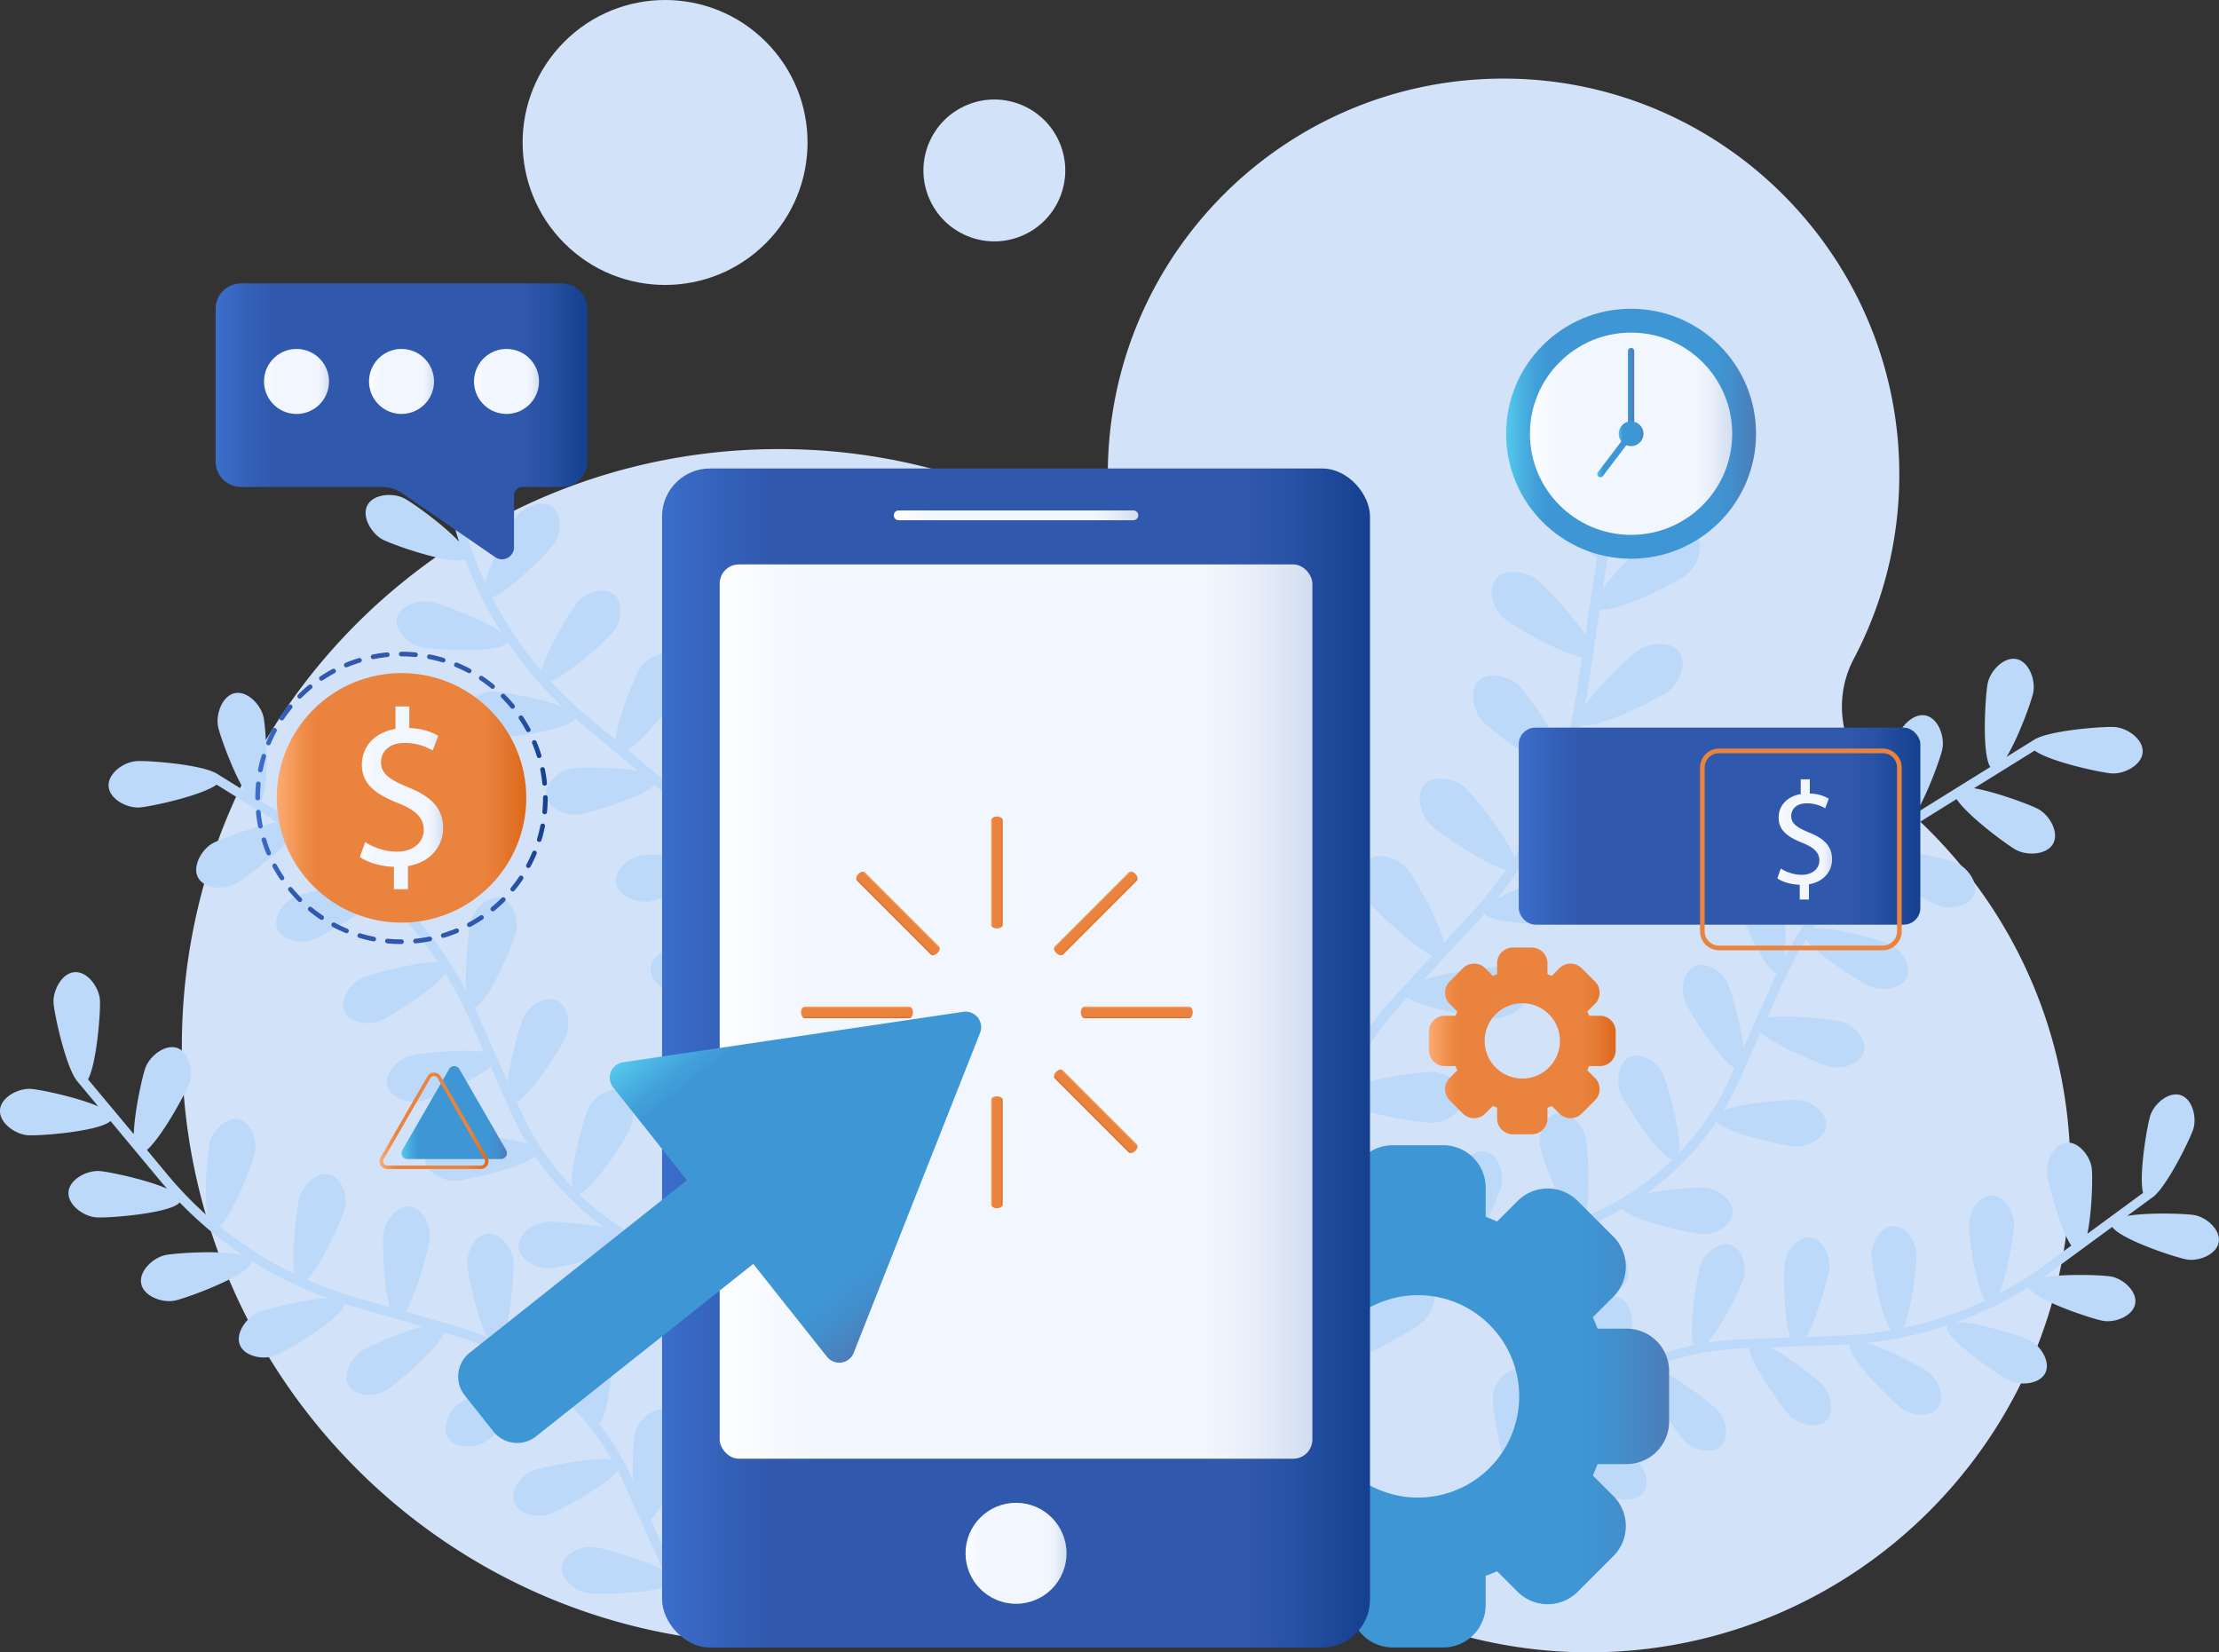 <svg xmlns="http://www.w3.org/2000/svg" xmlns:xlink="http://www.w3.org/1999/xlink" viewBox="0 0 1907.87 1420.46"><rect x="0" y="0" width="1907.87" height="1420.46" fill="#333333" stroke="none"/><defs><style>.cls-1{fill:#d2e2f9;}.cls-2{fill:#bdd9f9;}.cls-3{fill:url(#linear-gradient);}.cls-4{fill:url(#linear-gradient-2);}.cls-5{fill:url(#linear-gradient-3);}.cls-6{fill:#ea833d;}.cls-7{fill:url(#linear-gradient-4);}.cls-8{fill:url(#linear-gradient-5);}.cls-9{fill:url(#linear-gradient-6);}.cls-10{fill:url(#linear-gradient-7);}.cls-11{fill:url(#linear-gradient-8);}.cls-12{fill:url(#linear-gradient-9);}.cls-13{fill:url(#linear-gradient-10);}.cls-14{fill:url(#linear-gradient-11);}.cls-15{fill:url(#linear-gradient-12);}.cls-16{fill:url(#linear-gradient-13);}.cls-17{fill:url(#linear-gradient-14);}.cls-18{fill:url(#linear-gradient-15);}.cls-19{fill:url(#linear-gradient-16);}.cls-20{fill:url(#linear-gradient-17);}.cls-21{fill:url(#linear-gradient-18);}.cls-22{fill:url(#linear-gradient-19);}.cls-23{fill:url(#linear-gradient-20);}.cls-24{fill:url(#linear-gradient-21);}.cls-25{fill:url(#linear-gradient-22);}.cls-26{fill:url(#linear-gradient-23);}.cls-27{fill:url(#linear-gradient-24);}.cls-28{fill:url(#linear-gradient-25);}.cls-29{fill:url(#linear-gradient-26);}.cls-30{fill:url(#linear-gradient-27);}.cls-31{fill:url(#linear-gradient-28);}.cls-32{fill:url(#linear-gradient-29);}.cls-33{fill:url(#linear-gradient-30);}</style><linearGradient id="linear-gradient" x1="1003.27" y1="1200.45" x2="1435.07" y2="1200.45" gradientUnits="userSpaceOnUse"><stop offset="0" stop-color="#53c8ed"/><stop offset="0.02" stop-color="#50c1e9"/><stop offset="0.11" stop-color="#43a2da"/><stop offset="0.16" stop-color="#3e97d4"/><stop offset="0.82" stop-color="#3e97d4"/><stop offset="0.9" stop-color="#428fcc"/><stop offset="1" stop-color="#4d7cb8"/></linearGradient><linearGradient id="linear-gradient-2" x1="1228.58" y1="894.86" x2="1389.14" y2="894.86" gradientUnits="userSpaceOnUse"><stop offset="0" stop-color="#fcab72"/><stop offset="0.03" stop-color="#f8a367"/><stop offset="0.11" stop-color="#ee8c48"/><stop offset="0.16" stop-color="#ea833d"/><stop offset="0.82" stop-color="#ea833d"/><stop offset="0.88" stop-color="#e77d35"/><stop offset="0.98" stop-color="#de6c1f"/><stop offset="1" stop-color="#db6719"/></linearGradient><linearGradient id="linear-gradient-3" x1="1305.79" y1="710.23" x2="1651.1" y2="710.23" gradientUnits="userSpaceOnUse"><stop offset="0" stop-color="#3b6ecc"/><stop offset="0.09" stop-color="#3460b8"/><stop offset="0.16" stop-color="#3058ad"/><stop offset="0.82" stop-color="#3058ad"/><stop offset="0.89" stop-color="#2852a5"/><stop offset="1" stop-color="#14408f"/><stop offset="1" stop-color="#133f8e"/></linearGradient><linearGradient id="linear-gradient-4" x1="185.38" y1="362.22" x2="505.04" y2="362.22" xlink:href="#linear-gradient-3"/><linearGradient id="linear-gradient-5" x1="226.99" y1="327.91" x2="282.89" y2="327.91" gradientTransform="translate(514.58 3.71) rotate(76.55)" gradientUnits="userSpaceOnUse"><stop offset="0" stop-color="#fdfeff"/><stop offset="0.16" stop-color="#f2f6fe"/><stop offset="0.82" stop-color="#f2f6fe"/><stop offset="0.89" stop-color="#eaf0fb"/><stop offset="0.99" stop-color="#d4dff1"/><stop offset="1" stop-color="#d1ddf0"/></linearGradient><linearGradient id="linear-gradient-6" x1="317.26" y1="327.91" x2="373.16" y2="327.91" gradientTransform="translate(613.03 -65.75) rotate(80.7)" xlink:href="#linear-gradient-5"/><linearGradient id="linear-gradient-7" x1="407.53" y1="327.91" x2="463.43" y2="327.91" gradientTransform="translate(694.6 -151.7) rotate(81.4)" xlink:href="#linear-gradient-5"/><linearGradient id="linear-gradient-8" x1="1294.93" y1="372.88" x2="1509.83" y2="372.88" xlink:href="#linear-gradient"/><linearGradient id="linear-gradient-9" x1="1315.42" y1="372.88" x2="1489.33" y2="372.88" gradientTransform="matrix(1, 0, 0, 1, 0, 0)" xlink:href="#linear-gradient-5"/><linearGradient id="linear-gradient-10" x1="1373.29" y1="354.69" x2="1405.08" y2="354.69" xlink:href="#linear-gradient"/><linearGradient id="linear-gradient-11" x1="1391.72" y1="372.88" x2="1413.03" y2="372.88" xlink:href="#linear-gradient"/><linearGradient id="linear-gradient-12" x1="569.25" y1="909.55" x2="1177.9" y2="909.55" xlink:href="#linear-gradient-3"/><linearGradient id="linear-gradient-13" x1="618.77" y1="869.65" x2="1128.37" y2="869.65" gradientTransform="matrix(1, 0, 0, 1, 0, 0)" xlink:href="#linear-gradient-5"/><linearGradient id="linear-gradient-14" x1="830.15" y1="1335.36" x2="916.99" y2="1335.36" gradientTransform="matrix(1, 0, 0, 1, 0, 0)" xlink:href="#linear-gradient-5"/><linearGradient id="linear-gradient-15" x1="768.46" y1="443.03" x2="978.68" y2="443.03" gradientTransform="matrix(1, 0, 0, 1, 0, 0)" xlink:href="#linear-gradient-5"/><linearGradient id="linear-gradient-16" x1="1528.12" y1="721.66" x2="1575.2" y2="721.66" gradientTransform="matrix(1, 0, 0, 1, 0, 0)" xlink:href="#linear-gradient-5"/><linearGradient id="linear-gradient-17" x1="237.94" y1="685.91" x2="452.48" y2="685.91" gradientTransform="translate(586.12 -43.2) rotate(45)" xlink:href="#linear-gradient-2"/><linearGradient id="linear-gradient-18" x1="219.53" y1="685.91" x2="470.9" y2="685.91" xlink:href="#linear-gradient-3"/><linearGradient id="linear-gradient-19" x1="309.42" y1="685.91" x2="381.01" y2="685.91" gradientTransform="matrix(1, 0, 0, 1, 0, 0)" xlink:href="#linear-gradient-5"/><linearGradient id="linear-gradient-20" x1="345.21" y1="956.5" x2="435.89" y2="956.5" xlink:href="#linear-gradient"/><linearGradient id="linear-gradient-21" x1="326.32" y1="963.52" x2="420" y2="963.52" xlink:href="#linear-gradient-2"/><linearGradient id="linear-gradient-22" x1="852.12" y1="750.07" x2="862.12" y2="750.07" xlink:href="#linear-gradient-2"/><linearGradient id="linear-gradient-23" x1="852.12" y1="990.61" x2="862.12" y2="990.61" xlink:href="#linear-gradient-2"/><linearGradient id="linear-gradient-24" x1="852.2" y1="750.15" x2="862.2" y2="750.15" gradientTransform="translate(866.47 -351.26) rotate(45)" xlink:href="#linear-gradient-2"/><linearGradient id="linear-gradient-25" x1="852.2" y1="990.69" x2="862.2" y2="990.69" gradientTransform="translate(866.47 -351.26) rotate(45)" xlink:href="#linear-gradient-2"/><linearGradient id="linear-gradient-26" x1="852.12" y1="750.07" x2="862.12" y2="750.07" gradientTransform="translate(1727.46 13.22) rotate(90)" xlink:href="#linear-gradient-2"/><linearGradient id="linear-gradient-27" x1="852.12" y1="990.61" x2="862.12" y2="990.61" gradientTransform="translate(1727.46 13.22) rotate(90)" xlink:href="#linear-gradient-2"/><linearGradient id="linear-gradient-28" x1="852.2" y1="750.15" x2="862.2" y2="750.15" gradientTransform="translate(2078.72 879.69) rotate(135)" xlink:href="#linear-gradient-2"/><linearGradient id="linear-gradient-29" x1="852.2" y1="990.69" x2="862.2" y2="990.69" gradientTransform="translate(2078.72 879.69) rotate(135)" xlink:href="#linear-gradient-2"/><linearGradient id="linear-gradient-30" x1="805.41" y1="1122.64" x2="1127.98" y2="1122.64" gradientTransform="translate(904.45 -410.25) rotate(51.55)" xlink:href="#linear-gradient"/></defs><g id="Layer_2" data-name="Layer 2"><g id="object"><circle class="cls-1" cx="571.83" cy="122.49" r="122.49" transform="translate(80.87 440.22) rotate(-45)"/><circle class="cls-1" cx="854.93" cy="146.53" r="60.97" transform="translate(9 338.32) rotate(-22.5)"/><path class="cls-1" d="M1593.86,566.37A338.56,338.56,0,0,0,1633,408.16c.18-186.29-150.85-338.9-337.13-340.58-189.36-1.71-343.4,151.28-343.4,340.25v.69a35.78,35.78,0,0,1-51.94,32.08,511.16,511.16,0,0,0-225.68-54.51C388.9,383.43,156.76,613,156.36,898.94,156,1183,386.06,1413.3,670,1413.3c144.16,0,274.45-59.39,367.73-155,75.63,98.62,194.67,162.2,328.55,162.2,228.72,0,414.45-186.29,413.8-415-.38-132.87-63.38-251-161-326.45C1584.52,652.36,1573.51,604.93,1593.86,566.37Z"/><path class="cls-2" d="M1630.9,635.84c2.28-10.79,14-23,24.78-20.71s16.57,18.17,14.29,29c-1.62,7.69-12.84,38.9-23.07,55.4,2.48-1.63,4.95-3.26,7.47-4.83l56.91-35.36c-7.59-10.8-4.33-62.17-2.26-72,2.28-10.79,14-23,24.78-20.72s16.57,18.17,14.29,29c-1.61,7.64-12.7,38.51-22.88,55.09l25.33-15.74,0,.08c14.7-7.47,58.56-10.67,67.74-10,11,.76,24.71,10.68,23.94,21.68s-15.71,18.92-26.71,18.16c-9.28-.65-53.14-10.07-66.15-19.61l-52.08,32.35c19.29,3.34,48.49,14.3,55.17,17.91,9.7,5.24,18.09,19.92,12.85,29.63s-22.12,10.75-31.83,5.51c-7.9-4.27-41.8-29.32-51.23-43.7l-23.63,14.68a330.49,330.49,0,0,0-39.69,29c18.94-.42,54.13,7.59,61.83,10.51,10.31,3.92,20.56,17.37,16.65,27.68s-20.51,13.57-30.82,9.66c-8.84-3.36-49.27-25.74-58.09-38.54A325.42,325.42,0,0,0,1559,797.94c17.52-1.05,57.13,10,65.25,13.56,10.1,4.43,19.66,18.38,15.23,28.48s-21.17,12.52-31.26,8.09c-8.46-3.71-46-27-55.45-40.45a329.78,329.78,0,0,0-20.7,39l-12.61,28.24c18.46-2.81,55.54,1.4,63.67,3.5,10.68,2.76,22.35,15,19.59,25.68s-18.89,15.74-29.57,13c-8.52-2.2-46-17.76-59.39-29.38l-18.29,41a239.19,239.19,0,0,1-13.42,25.66c17.17-6.39,55.71-9.12,64.26-8.52,11,.76,24.7,10.67,23.94,21.67s-15.71,18.93-26.71,18.16c-9.78-.67-57.88-11.1-67.93-21.13a238.71,238.71,0,0,1-59.47,61.28c18.72-3.65,43.17-5.17,49.75-4.71,11,.76,24.71,10.68,23.95,21.68s-15.71,18.92-26.71,18.16c-9.91-.69-59.16-11.38-68.32-21.53a239.72,239.72,0,0,1-50.64,21.46l-1.08.32c17,1.82,34.64,5.58,39.84,7.51,10.52,3.9,20.54,18.89,16,31.13s-21.9,17.08-32.41,13.19c-9.1-3.37-50.63-27.21-58.72-41.5l-91.61,26.84-2.28-7.8,35.71-10.46c-5.79-13.52.08-61.28,2.63-70.62,2.89-10.64,15.29-22.15,25.93-19.25s15.49,19.1,12.6,29.74c-2.17,8-16.4,41.19-27.9,56.24l47.64-14a21,21,0,0,1,4.26-1.25l27.11-7.94c3.79-1.11,7.53-2.34,11.25-3.63-11.28-11-27-54-28.93-63.17-2.27-10.79,3.52-26.69,14.31-29s22.49,9.93,24.77,20.72c1.87,8.86,4.69,51.45-.34,67.69a230.66,230.66,0,0,0,74.85-48.48c-12.27-3.46-40.25-47.88-44.37-57.17-4.47-10.08-2.11-26.83,8-31.29s24.07,5,28.54,15.11c3.76,8.48,15.86,51.39,13.62,67.48a231.34,231.34,0,0,0,44.49-66l3.18-7.14c-13.14-7.44-38.25-47.45-42.13-56.2-4.46-10.09-2.11-26.83,8-31.3s24.08,5,28.54,15.12c3,6.76,11.31,35.45,13.4,54.94l25.63-57.44c1-2.29,2.11-4.52,3.18-6.78-11.16-1.38-33.16-53.94-35.79-64.23-2.73-10.68,2.37-26.81,13-29.54s22.9,9,25.64,19.65c2,7.74,5.81,41.66,3.72,60.84a335.14,335.14,0,0,1,41-60.69l-.08,0c-11,.74-23.94-58.86-24.68-69.86s7.23-25.93,18.24-26.66,20.88,13,21.61,24c.59,8.85-2.47,49.87-9.41,66a335.47,335.47,0,0,1,52.54-47.53C1625.4,699.58,1628.78,645.91,1630.9,635.84Z"/><path class="cls-2" d="M1808.25,1135.53c10.52,1.84,25.73-4.29,27.57-14.81s-10.36-21.47-20.89-23.32c-7.49-1.31-39.62-2.48-58.16.76,2.36-1.64,4.73-3.27,7-5l52.35-38.42c7,10.73,54.35,26.34,63.94,28,10.53,1.85,25.73-4.28,27.57-14.81s-10.36-21.46-20.88-23.31c-7.46-1.31-39.23-2.47-57.82.69l23.3-17.1,0-.07c12-10.53,30.74-48.82,33.48-57.31,3.28-10.17-.68-26.07-10.86-29.36s-22.69,7.3-26,17.47c-2.77,8.58-10.13,51.43-6.25,66.58l-47.9,35.16c4-18.55,4.64-48.78,3.81-56.08-1.21-10.62-11.39-23.46-22-22.26s-17.65,16-16.44,26.64c1,8.65,11.28,48.18,20.8,61.86l-21.73,15.95a320.46,320.46,0,0,1-40.37,25.25c7.22-16.89,12.71-51.43,12.87-59.41.2-10.69-8.2-24.76-18.89-25s-19.61,13.55-19.81,24.23c-.18,9.18,5.36,53.62,13.69,66.18a316.28,316.28,0,0,1-70.15,23.54c7.27-15.38,11.63-55,11.36-63.58-.34-10.68-9.43-24.32-20.12-24s-18.9,14.51-18.56,25.2c.28,8.94,7.69,51.16,16.36,64.47a320.74,320.74,0,0,1-42.59,4.53l-30,1.13c9.2-15.58,18.79-50.45,19.84-58.52,1.38-10.6-5.43-25.52-16-26.89s-21,11.31-22.35,21.9c-1.1,8.46-.64,47.78,5,64l-43.47,1.65a233.18,233.18,0,0,0-27.93,2.81c12-13.14,28.32-46.82,30.87-54.72,3.28-10.17-.69-26.07-10.86-29.36s-22.69,7.3-26,17.47c-2.92,9-10.91,56.06-5.52,68.73a231.55,231.55,0,0,0-76.59,31.36c10-15.52,20.24-37,22.2-43.05,3.29-10.17-.68-26.07-10.85-29.36s-22.69,7.3-26,17.47c-3,9.16-11.12,57.32-5.3,69.22a232.13,232.13,0,0,0-37.58,37.8l-.68.86c4.5-16,7.48-33.17,7.63-38.55.29-10.87-9.58-25.29-22.22-25.63s-23.28,13.53-23.57,24.4c-.25,9.4,6.19,55.35,16.13,67.79l-57.22,72.71,6.19,4.87,22.31-28.34c10.06,10.08,55.15,22,64.47,23.13,10.61,1.23,25.43-5.77,26.67-16.38s-11.59-20.83-22.2-22.07c-7.94-.92-43-.12-60.66,4.79l29.75-37.81a20.42,20.42,0,0,0,2.66-3.38l16.93-21.52c2.37-3,4.82-5.93,7.33-8.8,5.83,14.11,38.79,43.75,46.37,48.82,8.89,5.94,25.27,6.47,31.21-2.41s-.81-23.83-9.69-29.77c-7.29-4.88-44.59-22.79-61-24.13a223.5,223.5,0,0,1,70.62-49.83c-1.32,12.29,28.53,53.5,35.4,60.55,7.46,7.66,23.37,11.59,31,4.13s4.16-23.47-3.29-31.13c-6.27-6.44-40.5-32.81-55.78-36.6a224,224,0,0,1,75.42-16.2l7.57-.28c2,14.5,28.87,51.53,35.34,58.18,7.46,7.66,23.37,11.59,31,4.13s4.16-23.47-3.29-31.13c-5-5.14-27.81-23-44.59-31.89l60.93-2.31c2.42-.09,4.83-.27,7.24-.41-2.79,10.54,36.54,49.3,44.85,55.38,8.62,6.31,25,7.54,31.28-1.08s.21-23.83-8.42-30.15c-6.24-4.57-35.37-20.27-53.37-25.31a325.05,325.05,0,0,0,69.4-15s0,0,0,.07c-4.63,9.63,44.3,42.78,53.93,47.41s25.93,2.86,30.56-6.77-4.15-23.47-13.78-28.1c-7.75-3.73-45.75-15.79-62.75-15.36a326,326,0,0,0,61.73-30.1C1748.93,1117.46,1798.42,1133.8,1808.25,1135.53Z"/><path class="cls-2" d="M1433.87,594.65c9.87-7,17.06-24,10.1-33.9s-25.46-8.8-35.33-1.83c-7,5-33.55,29.78-45.72,47.22.56-3.2,1.14-6.4,1.63-9.62l10.9-72.55c14.14,2.95,64.4-22.59,73.39-28.93,9.86-7,17.06-24,10.09-33.9s-25.46-8.79-35.32-1.83c-7,4.93-33.23,29.47-45.49,46.89l4.85-32.3h-.1c1.14-18-14.65-63.52-19.27-72.48-5.53-10.73-21.44-20.22-32.17-14.68s-12.23,24-6.7,34.73c4.68,9.05,33.16,49.08,48.4,58l-10,66.4c-11.71-18-35.4-42.58-41.91-47.73-9.48-7.49-27.88-9.56-35.37-.08s-1.23,26.9,8.25,34.39c7.72,6.11,47.6,29.34,66.15,32.6l-4.53,30.12a360.86,360.86,0,0,1-11.92,52.47c-7.78-19.24-31.09-51.15-37.36-57.63-8.41-8.68-26.38-13.16-35-4.76s-4.77,26.51,3.63,35.19c7.21,7.44,47.25,38.4,64,41.73a357.63,357.63,0,0,1-37,75c-6.54-18.08-34.82-53.13-41.92-59.75-8.83-8.24-27-11.81-35.25-3s-3.42,26.71,5.41,34.95c7.4,6.9,47.14,34.59,64.71,38.24a362.86,362.86,0,0,1-30.3,37.75l-23,24.91c-5.16-19.78-25.47-55.25-31.1-62.52-7.4-9.54-24.77-16-34.32-8.57s-7.65,25.82-.25,35.37c5.91,7.61,37.79,38.56,55.29,47L1198,857.74a261,261,0,0,0-20,24.62c-1-20.05-15-60-19.27-68.33-5.54-10.73-21.44-20.22-32.18-14.68s-12.22,24-6.69,34.73c4.92,9.54,36.25,53.4,50.69,59.16a261.39,261.39,0,0,0-35.86,86.37c-4.44-20.41-13.51-45.65-16.82-52.08-5.54-10.73-21.45-20.22-32.18-14.68s-12.23,24-6.69,34.73c5,9.66,37.07,54.57,51.26,59.38a262.17,262.17,0,0,0,.36,60.23l.15,1.23c-9.22-16.33-20.63-32.42-24.83-36.82-8.47-8.89-27.89-12.47-38.24-2.6s-7.69,29.43.78,38.32c7.34,7.69,49.3,39.13,67.18,41.07l12.7,103.77,8.84-1.08-5-40.45c16.11,0,61.6-26.65,69.89-33.25,9.45-7.53,15.65-25,8.12-34.43s-25.92-7.3-35.37.22c-7.06,5.63-34.32,34.35-44.48,52.43l-6.61-54a23.32,23.32,0,0,0-.58-4.82l-3.76-30.71c-.53-4.3-.92-8.6-1.23-12.89,16,6.57,66,3.75,76.07,1.72,11.84-2.39,25.32-15.1,22.93-26.94s-19.74-18.32-31.58-15.94c-9.72,2-53.78,17.59-67.93,29.67a252.45,252.45,0,0,1,16.32-96.28c8.8,10.84,65.6,19.74,76.72,19.85,12.08.12,27.9-9.5,28-21.58s-15.5-22-27.57-22.15c-10.16-.11-58.55,6.32-73.77,15.54a253.18,253.18,0,0,1,47.09-73.34l5.8-6.3c13.18,10,64.3,17.91,74.79,18,12.07.12,27.9-9.51,28-21.58s-15.49-22-27.57-22.16c-8.11-.08-40.55,4-61.07,10.34l46.67-50.68c1.85-2,3.63-4.08,5.44-6.13,6.23,10.63,68.62,10,80.11,8.17,11.93-1.88,25.94-14,24-25.93s-18.94-19.15-30.87-17.27c-8.63,1.36-44.42,12.21-62.8,22.62a367.4,367.4,0,0,0,43.25-67.58s0,.06,0,.09c4,11.39,69.58-1.43,81-5.46s22.94-18.5,18.91-29.89-22.12-15.36-33.5-11.33c-9.16,3.24-49.09,24.09-62.29,38a367.1,367.1,0,0,0,25-73.44C1372.14,627.8,1424.66,601.15,1433.87,594.65Z"/><path class="cls-3" d="M1398.55,1142.24h-25q-1.87-5-4.06-9.8l17.67-17.67a36.53,36.53,0,0,0,0-51.65l-30.67-30.67a36.53,36.53,0,0,0-51.65,0l-17.67,17.67q-4.82-2.19-9.8-4.06v-25a36.52,36.52,0,0,0-36.52-36.52h-43.38a36.52,36.52,0,0,0-36.52,36.52v25q-5,1.88-9.8,4.06l-17.67-17.67a36.53,36.53,0,0,0-51.65,0l-30.67,30.67a36.53,36.53,0,0,0,0,51.65l17.66,17.67q-2.17,4.82-4,9.8h-25a36.52,36.52,0,0,0-36.52,36.52v43.38a36.52,36.52,0,0,0,36.52,36.52h25q1.88,5,4,9.8l-17.66,17.67a36.53,36.53,0,0,0,0,51.65l30.67,30.67a36.53,36.53,0,0,0,51.65,0l17.67-17.66q4.81,2.18,9.8,4v25a36.52,36.52,0,0,0,36.52,36.52h43.38a36.52,36.52,0,0,0,36.52-36.52v-25q5-1.87,9.8-4l17.67,17.66a36.53,36.53,0,0,0,51.65,0l30.67-30.67a36.53,36.53,0,0,0,0-51.65l-17.67-17.67q2.19-4.82,4.06-9.8h25a36.52,36.52,0,0,0,36.52-36.52v-43.38A36.52,36.52,0,0,0,1398.55,1142.24Zm-92.36,58.21a87,87,0,1,1-87-87A87,87,0,0,1,1306.19,1200.45Z"/><path class="cls-4" d="M1375.56,873.22h-9.29c-.47-1.24-1-2.45-1.51-3.65l6.57-6.57a13.58,13.58,0,0,0,0-19.2l-11.41-11.41a13.58,13.58,0,0,0-19.2,0l-6.57,6.57c-1.2-.54-2.41-1-3.65-1.51v-9.29a13.58,13.58,0,0,0-13.58-13.58h-16.13a13.58,13.58,0,0,0-13.58,13.58v9.29c-1.23.47-2.45,1-3.64,1.51l-6.57-6.57a13.59,13.59,0,0,0-19.21,0l-11.4,11.41a13.58,13.58,0,0,0,0,19.2l6.57,6.57c-.54,1.2-1,2.41-1.51,3.65h-9.29a13.58,13.58,0,0,0-13.58,13.58v16.12a13.58,13.58,0,0,0,13.58,13.59h9.29c.47,1.23,1,2.45,1.51,3.64l-6.57,6.57a13.58,13.58,0,0,0,0,19.2l11.4,11.41a13.59,13.59,0,0,0,19.21,0l6.57-6.57c1.19.54,2.41,1,3.64,1.51v9.29a13.58,13.58,0,0,0,13.58,13.58h16.13a13.58,13.58,0,0,0,13.58-13.58v-9.29c1.24-.47,2.45-1,3.65-1.51l6.57,6.57a13.58,13.58,0,0,0,19.2,0l11.41-11.41a13.58,13.58,0,0,0,0-19.2l-6.57-6.57c.54-1.19,1-2.41,1.51-3.64h9.29a13.58,13.58,0,0,0,13.58-13.59V886.8A13.58,13.58,0,0,0,1375.56,873.22Zm-34.34,21.64a32.36,32.36,0,1,1-32.36-32.36A32.36,32.36,0,0,1,1341.22,894.86Z"/><path class="cls-2" d="M82.9,1046.59c-11-.75-24.71-10.66-24-21.66s15.69-18.93,26.69-18.18c7.84.54,40.31,7.32,58.07,15.16-2-2.23-3.92-4.45-5.83-6.73L95,963.74c-9.64,9-61,12.92-71,12.23C13,975.21-.73,965.31,0,954.31s15.69-18.94,26.7-18.18c7.78.54,39.9,7.24,57.73,15l-19.1-22.9.07-.06c-9.44-13.52-18.7-56.51-19.35-65.69-.77-11,7.15-26,18.15-26.72S85.15,848.7,85.92,859.7c.65,9.28-2.59,54-10.23,68.24L115,975c.63-19.57,7.43-50,10.07-57.12,3.84-10.34,17.22-20.68,27.56-16.84s13.72,20.41,9.87,30.75c-3.13,8.42-23.23,45.47-36.15,56.81L144.13,1010a329.71,329.71,0,0,0,34.18,35.29c-3.05-18.7,0-54.66,1.82-62.69,2.45-10.76,14.34-22.78,25.1-20.33s16.29,18.42,13.85,29.17c-2.1,9.23-18.65,52.37-30.11,62.89a326.45,326.45,0,0,0,64.43,41c-3.47-17.21,2-58,4.37-66.51,3-10.61,15.47-22,26.09-19s15.34,19.22,12.36,29.83c-2.5,8.9-20.37,49.35-32.36,60.53a331.1,331.1,0,0,0,41.55,15.08l29.72,8.56c-5.36-17.89-6.33-55.19-5.38-63.54,1.25-11,11.75-24.21,22.71-23s18.21,16.52,17,27.48c-1,8.74-11.2,48-20.85,62.89L391.71,1140a239.27,239.27,0,0,1,27.28,9.73c-8.72-16.12-16.77-53.91-17.37-62.45-.77-11,7.15-26,18.15-26.72s20.92,12.93,21.69,23.93c.69,9.77-2.95,58.85-11.5,70.2a238.66,238.66,0,0,1,69,50.38c-6.21-18-11.11-42-11.57-48.61-.77-11,7.14-26,18.14-26.72s20.92,12.92,21.69,23.92c.7,9.91-3,60.17-11.83,70.65a239.51,239.51,0,0,1,28.28,47.16l.47,1c-.55-17.11.72-35.09,1.91-40.51,2.4-11,15.85-23,28.6-20.17s20,19.32,17.56,30.28c-2.07,9.48-19.9,53.91-32.93,63.9l39.3,87-7.41,3.34-15.32-33.91c-12.58,7.61-60.7,8.43-70.3,7.21-10.94-1.39-24.05-12.07-22.66-23s16.76-18,27.7-16.61c8.18,1,43.07,10.52,59.57,19.81l-20.44-45.23a21.21,21.21,0,0,1-1.82-4l-11.63-25.75c-1.63-3.6-3.36-7.14-5.16-10.63-9.33,12.69-49.69,34.21-58.54,37.41-10.37,3.75-26.91.23-30.67-10.14s6.71-23.66,17.08-27.41c8.52-3.08,50.31-11.79,67.08-9.07a230.79,230.79,0,0,0-58.4-67.39c-1.72,12.63-41.82,46.51-50.45,51.88-9.36,5.82-26.28,5.82-32.1-3.55s1.64-24.53,11-30.36c7.87-4.9,48.68-22.84,64.93-22.85a231.39,231.39,0,0,0-71.53-34.9l-7.52-2.16c-5.54,14-41.67,44.47-49.8,49.52-9.37,5.83-26.28,5.82-32.1-3.54s1.64-24.54,11-30.36c6.29-3.91,33.54-16.12,52.56-20.9L303.16,1123c-2.4-.69-4.77-1.46-7.15-2.2.17,11.24-48.81,40.33-58.64,44.36-10.2,4.19-26.88,1.38-31.07-8.83s5.7-23.92,15.9-28.11c7.39-3,40.45-11.54,59.73-12.13a335.92,335.92,0,0,1-65.8-32.22s0,.05,0,.08c2.26,10.79-55,31.88-65.76,34.14s-26.67-3.56-28.93-14.36,10-22.48,20.77-24.73c8.68-1.82,49.73-4.49,66.65.15a335.37,335.37,0,0,1-54.37-45.43C146.79,1043.18,93.17,1047.3,82.9,1046.59Z"/><path class="cls-2" d="M304.75,665.17c-2.27-10.79-14-23-24.78-20.72s-16.57,18.17-14.29,29c1.62,7.69,12.85,38.9,23.07,55.41-2.47-1.63-4.94-3.27-7.47-4.84l-56.91-35.36c7.6-10.79,4.34-62.16,2.26-72-2.27-10.79-14-23-24.78-20.72s-16.57,18.18-14.29,29c1.61,7.63,12.71,38.5,22.88,55.09l-25.33-15.74-.05.08c-14.7-7.48-58.55-10.68-67.74-10C106.32,655,92.62,665,93.38,676s15.71,18.93,26.71,18.16c9.28-.64,53.14-10.07,66.16-19.61l52.07,32.36c-19.29,3.33-48.49,14.3-55.16,17.9-9.71,5.24-18.09,19.93-12.85,29.63s22.12,10.75,31.82,5.51c7.91-4.27,41.8-29.32,51.24-43.7L277,730.88a329.77,329.77,0,0,1,39.69,29c-18.94-.43-54.13,7.58-61.83,10.51-10.31,3.91-20.56,17.36-16.65,27.67s20.51,13.58,30.82,9.66c8.85-3.35,49.27-25.74,58.1-38.54a325.37,325.37,0,0,1,49.5,58.12c-17.52-1-57.13,10-65.25,13.56-10.09,4.43-19.65,18.38-15.23,28.48s21.17,12.52,31.27,8.09c8.46-3.7,46-27,55.44-40.44a330.4,330.4,0,0,1,20.71,39l12.6,28.25c-18.45-2.82-55.54,1.39-63.67,3.49-10.67,2.76-22.34,15-19.58,25.68s18.89,15.75,29.56,13c8.53-2.2,46-17.76,59.39-29.38l18.29,41a241.23,241.23,0,0,0,13.43,25.67c-17.18-6.4-55.72-9.12-64.26-8.53-11,.76-24.71,10.68-23.94,21.68s15.7,18.92,26.71,18.16c9.77-.68,57.87-11.1,67.92-21.14a238.75,238.75,0,0,0,59.47,61.29c-18.72-3.66-43.16-5.18-49.75-4.72-11,.77-24.71,10.68-23.94,21.68s15.71,18.92,26.71,18.16c9.9-.69,59.15-11.37,68.31-21.53a239.94,239.94,0,0,0,50.64,21.46l1.09.32c-17,1.83-34.64,5.59-39.85,7.52-10.52,3.89-20.53,18.88-16,31.12s21.9,17.09,32.42,13.19c9.1-3.37,50.62-27.2,58.71-41.49l91.61,26.84,2.29-7.8L686,1109.42c5.78-13.52-.09-61.28-2.63-70.62-2.9-10.64-15.3-22.14-25.94-19.25s-15.49,19.1-12.59,29.74c2.16,8,16.4,41.2,27.89,56.25l-47.64-14a20.87,20.87,0,0,0-4.25-1.25l-27.11-7.94c-3.8-1.11-7.54-2.34-11.25-3.63,11.27-11,27-54,28.92-63.17,2.28-10.79-3.51-26.68-14.3-29s-22.5,9.93-24.78,20.72c-1.86,8.86-4.68,51.46.34,67.69a230.9,230.9,0,0,1-74.85-48.47c12.27-3.47,40.26-47.89,44.37-57.17,4.47-10.08,2.11-26.83-8-31.3s-24.07,5-28.54,15.12c-3.75,8.48-15.85,51.38-13.61,67.47a231.13,231.13,0,0,1-44.49-66l-3.19-7.14c13.14-7.44,38.25-47.44,42.13-56.2,4.47-10.08,2.11-26.83-8-31.3s-24.07,5-28.54,15.12c-3,6.77-11.3,35.45-13.4,55L411,872.68c-1-2.28-2.11-4.52-3.18-6.78C419,864.52,441,812,443.6,801.67c2.73-10.68-2.38-26.8-13.06-29.54s-22.9,9-25.63,19.65c-2,7.74-5.82,41.66-3.73,60.84a335.14,335.14,0,0,0-41-60.69l.08,0c11,.74,23.95-58.86,24.68-69.86s-7.23-25.92-18.23-26.66-20.88,13-21.62,24c-.59,8.85,2.47,49.87,9.41,66a335,335,0,0,0-52.54-47.54C310.25,728.91,306.88,675.24,304.75,665.17Z"/><path class="cls-2" d="M329.1,463.86c-9.77-5.12-18.34-19.7-13.22-29.47s22-11,31.75-5.91c7,3.65,34,22.92,47.07,37.23-.89-2.82-1.8-5.64-2.63-8.5l-18.6-64.36c-12.45,4.38-61-12.69-69.91-17.35-9.76-5.12-18.33-19.7-13.21-29.47s22-11,31.75-5.9c6.91,3.62,33.62,22.67,46.82,37l-8.28-28.65.09,0c-3.21-16.17,5.6-59.25,8.71-67.92,3.72-10.38,17-20.88,27.36-17.16S410.75,283.58,407,294c-3.13,8.76-24.1,48.42-36.81,58.36l17,58.9c8.44-17.66,26.92-42.8,32.19-48.24,7.68-7.92,24.09-12,32-4.34s4.35,24.21-3.33,32.13c-6.25,6.45-39.55,32.28-55.95,37.46L399.88,455A330.64,330.64,0,0,0,417,501c4.72-18.35,22-50,26.88-56.67,6.56-8.86,22.29-15.08,31.15-8.52s7.51,23.42,1,32.29c-5.63,7.6-38.14,40.44-52.86,45.47A326.35,326.35,0,0,0,465.63,577c3.74-17.15,25.12-52.28,30.75-59.13,7-8.52,23-13.94,31.54-6.94s6.31,23.77-.69,32.29c-5.86,7.14-38.5,37-54,42.4a332.1,332.1,0,0,0,32,30.52L529,635.92c2.29-18.53,16.41-53.08,20.63-60.34,5.55-9.53,20.5-17.44,30-11.89s10,22.46,4.49,32c-4.43,7.6-29.57,39.45-44.39,49.19l34.5,28.72a241.91,241.91,0,0,1,21.06,19.88c-1.5-18.26,6.33-56.1,9.22-64.16,3.72-10.38,17-20.88,27.35-17.17s14,20.25,10.24,30.63c-3.3,9.23-26.38,52.7-38.76,59.66a238.67,238.67,0,0,1,42.86,73.85c1.56-19,6.73-42.94,9-49.16,3.71-10.38,17-20.89,27.35-17.17s14,20.25,10.24,30.63c-3.35,9.35-27,53.86-39.25,59.92a239.69,239.69,0,0,1,6.93,54.56v1.14c6.37-15.89,14.77-31.83,18-36.32,6.6-9.07,23.75-14.64,34.3-7s10.5,25.71,3.9,34.78C711,855.54,676.8,889.05,660.85,893l1,95.45-8.12.09-.39-37.21c-14.58,1.91-59-16.7-67.27-21.68-9.45-5.67-17.16-20.73-11.49-30.18s22.59-9.73,32-4.06c7.07,4.24,35.2,27,46.57,42.1l-.51-49.64a20.83,20.83,0,0,1,0-4.43l-.29-28.25c0-4-.21-7.89-.45-11.81-13.64,7.86-59.25,11.33-68.64,10.71-11-.74-24.73-10.62-24-21.62s15.66-19,26.67-18.23c9,.61,50.79,9.44,65.05,18.68a230.65,230.65,0,0,0-26.36-85.19c-6.65,10.87-57,25.76-67.05,27.2-10.92,1.57-26.4-5.24-28-16.15s11.38-21.81,22.29-23.37c9.18-1.32,53.76-1.33,68.64,5.19a231.22,231.22,0,0,0-51.45-60.72l-6-5c-10.73,10.63-56,23.95-65.52,25.31-10.92,1.56-26.4-5.25-28-16.16s11.37-21.81,22.29-23.37c7.32-1,37.18-1.27,56.52,2L500,622.37c-1.92-1.6-3.78-3.25-5.66-4.89-4.36,10.36-60.91,17.29-71.53,17-11-.27-25.16-9.55-24.89-20.58s14.84-19.61,25.86-19.34c8,.2,41.68,5.7,59.57,12.91a335.37,335.37,0,0,1-47.28-56s0,.05,0,.08c-2.28,10.79-63.15,7.08-73.94,4.8s-23-14-20.72-24.77,18.17-16.58,29-14.3c8.68,1.83,47.33,15.9,61,26.95a334.76,334.76,0,0,1-31.51-63.46C389,486.43,338.22,468.63,329.1,463.86Z"/><rect class="cls-5" x="1305.79" y="625.53" width="345.31" height="169.4" rx="14.34"/><path class="cls-6" d="M1618.77,816.93H1478a16.36,16.36,0,0,1-16.34-16.34V659.87A16.36,16.36,0,0,1,1478,643.53h140.73a16.36,16.36,0,0,1,16.33,16.34V800.59A16.36,16.36,0,0,1,1618.77,816.93ZM1478,647.53a12.36,12.36,0,0,0-12.34,12.34V800.59A12.35,12.35,0,0,0,1478,812.93h140.73a12.34,12.34,0,0,0,12.33-12.34V659.87a12.35,12.35,0,0,0-12.33-12.34Z"/><path class="cls-7" d="M483.15,243.65H207.27a21.89,21.89,0,0,0-21.89,21.89V396.76a21.89,21.89,0,0,0,21.89,21.89H328.6a29.92,29.92,0,0,1,16.91,5.24L425.79,479a10.31,10.31,0,0,0,16.15-8.51V426a7.32,7.32,0,0,1,7.32-7.32h33.89A21.89,21.89,0,0,0,505,396.76V265.54A21.89,21.89,0,0,0,483.15,243.65Z"/><circle class="cls-8" cx="254.94" cy="327.91" r="27.95" transform="translate(-123.26 499.61) rotate(-76.55)"/><circle class="cls-9" cx="345.21" cy="327.91" r="27.95" transform="translate(-34.17 615.6) rotate(-80.7)"/><circle class="cls-10" cx="435.48" cy="327.91" r="27.95" transform="translate(46.15 709.47) rotate(-81.4)"/><circle class="cls-11" cx="1402.38" cy="372.88" r="107.45"/><circle class="cls-12" cx="1402.38" cy="372.88" r="86.95"/><path class="cls-13" d="M1376,410.3a2.67,2.67,0,0,1-1.63-.55,2.71,2.71,0,0,1-.52-3.79l25.84-34V301.79a2.7,2.7,0,1,1,5.4,0v71.09a2.67,2.67,0,0,1-.55,1.63l-26.39,34.72A2.7,2.7,0,0,1,1376,410.3Z"/><circle class="cls-14" cx="1402.38" cy="372.88" r="10.66"/><rect class="cls-15" x="569.25" y="402.75" width="608.65" height="1013.6" rx="41.17"/><rect class="cls-16" x="618.77" y="485.23" width="509.6" height="768.84" rx="16.53"/><circle class="cls-17" cx="873.57" cy="1335.36" r="43.42"/><path class="cls-18" d="M974.46,447.26H772.69a4.24,4.24,0,0,1-4.23-4.23h0a4.24,4.24,0,0,1,4.23-4.22H974.46a4.23,4.23,0,0,1,4.22,4.22h0A4.24,4.24,0,0,1,974.46,447.26Z"/><path class="cls-19" d="M1547.38,773.33V760.62c-7.3-.13-14.86-2.39-19.26-5.54l3-8.43a33.56,33.56,0,0,0,18.12,5.41c8.94,0,15-5.16,15-12.34,0-6.92-4.9-11.2-14.22-15-12.84-5-20.77-10.82-20.77-21.77,0-10.45,7.43-18.38,19-20.27V670h7.8V682.2a33.74,33.74,0,0,1,16.37,4.4l-3.15,8.31a30.4,30.4,0,0,0-15.86-4.28c-9.69,0-13.34,5.79-13.34,10.83,0,6.54,4.65,9.82,15.61,14.35,13,5.28,19.51,11.83,19.51,23,0,9.95-6.93,19.26-19.89,21.4v13.09Z"/><circle class="cls-20" cx="345.21" cy="685.91" r="107.27" transform="translate(-383.9 445) rotate(-45)"/><path class="cls-21" d="M345.28,811.6h-.07c-4.08,0-8.2-.2-12.24-.59a2,2,0,1,1,.39-4c3.91.38,7.9.57,11.85.57a2,2,0,0,1,2,2A2,2,0,0,1,345.28,811.6Zm12.12-.6a2,2,0,0,1-.19-4c4-.38,7.92-1,11.81-1.74a2,2,0,1,1,.77,3.92c-4,.8-8.11,1.41-12.19,1.81Zm-36.24-1.74a1.72,1.72,0,0,1-.39,0,123.09,123.09,0,0,1-12-3,2,2,0,0,1,1.16-3.83c3.8,1.15,7.69,2.12,11.58,2.89a2,2,0,0,1-.38,4Zm60-3a2,2,0,0,1-.58-3.92c3.79-1.15,7.57-2.5,11.23-4a2,2,0,1,1,1.54,3.69c-3.78,1.57-7.69,3-11.61,4.16A2,2,0,0,1,381.18,806.29Zm-83.23-4a2.06,2.06,0,0,1-.76-.15c-3.78-1.57-7.53-3.34-11.15-5.27a2,2,0,0,1,1.89-3.53c3.5,1.87,7.13,3.59,10.79,5.1a2,2,0,0,1-.77,3.85ZM403.57,797a2,2,0,0,1-.95-3.77c3.49-1.87,6.94-3.94,10.23-6.15a2,2,0,1,1,2.23,3.32c-3.4,2.29-7,4.42-10.57,6.36A2,2,0,0,1,403.57,797Zm-127-6.18a2,2,0,0,1-1.11-.34c-3.4-2.27-6.73-4.74-9.9-7.34a2,2,0,1,1,2.53-3.09c3.07,2.51,6.3,4.91,9.59,7.11a2,2,0,0,1-1.11,3.66Zm147.14-7.32a2,2,0,0,1-1.55-.73,2,2,0,0,1,.28-2.81c3.06-2.52,6-5.22,8.84-8a2,2,0,0,1,2.83,2.83c-2.9,2.9-6,5.69-9.13,8.29A2.05,2.05,0,0,1,423.71,783.5Zm-165.88-8a2,2,0,0,1-1.42-.59c-2.9-2.89-5.69-6-8.29-9.13a2,2,0,0,1,3.09-2.54c2.52,3.06,5.22,6,8,8.84a2,2,0,0,1-1.41,3.42Zm183-9.1a2,2,0,0,1-1.26-.45,2,2,0,0,1-.28-2.81c2.52-3.07,4.91-6.3,7.12-9.59a2,2,0,0,1,3.32,2.22c-2.28,3.41-4.75,6.74-7.35,9.9A2,2,0,0,1,440.84,766.35Zm-198.42-9.62a2,2,0,0,1-1.66-.89c-2.28-3.4-4.42-7-6.36-10.56a2,2,0,0,1,3.53-1.9c1.87,3.49,3.94,6.94,6.15,10.23a2,2,0,0,1-1.66,3.12Zm211.9-10.53a2,2,0,0,1-1.76-2.94,118,118,0,0,0,5.11-10.79,2,2,0,0,1,3.7,1.53c-1.57,3.78-3.34,7.53-5.28,11.15A2,2,0,0,1,454.32,746.2ZM231,735.37a2,2,0,0,1-1.85-1.23c-1.57-3.79-3-7.69-4.17-11.61a2,2,0,0,1,3.83-1.17c1.15,3.8,2.51,7.58,4,11.24a2,2,0,0,1-1.07,2.62A2.15,2.15,0,0,1,231,735.37Zm232.65-11.56a2,2,0,0,1-.58-.09,2,2,0,0,1-1.34-2.49c1.15-3.8,2.12-7.69,2.89-11.58a2,2,0,1,1,3.93.77c-.8,4-1.8,8.05-3,12A2,2,0,0,1,463.61,723.81ZM223.9,712.18a2,2,0,0,1-2-1.61c-.79-4-1.4-8.12-1.8-12.2a2,2,0,1,1,4-.39c.39,3.95,1,7.92,1.75,11.81a2,2,0,0,1-1.57,2.35A2.85,2.85,0,0,1,223.9,712.18ZM468.31,700h-.19a2,2,0,0,1-1.8-2.18c.38-3.94.58-8,.58-11.93v-.28a2,2,0,0,1,4,0v.28c0,4.11-.2,8.25-.6,12.31A2,2,0,0,1,468.31,700Zm-246.78-12a2,2,0,0,1-2-2v-.15c0-4,.19-8.15.58-12.17a2,2,0,0,1,4,.39c-.37,3.89-.56,7.85-.56,11.78v.15A2,2,0,0,1,221.53,688.06Zm246.75-12.55a2,2,0,0,1-2-1.8c-.39-4-1-7.92-1.76-11.81a2,2,0,0,1,3.92-.78c.8,4,1.42,8.11,1.82,12.19a2,2,0,0,1-1.79,2.19ZM223.85,663.93a1.72,1.72,0,0,1-.39,0,2,2,0,0,1-1.57-2.35c.79-4,1.79-8,3-12a2,2,0,1,1,3.83,1.15c-1.14,3.79-2.11,7.69-2.88,11.59A2,2,0,0,1,223.85,663.93Zm239.67-12.19a2,2,0,0,1-1.91-1.41c-1.16-3.8-2.52-7.57-4.05-11.24a2,2,0,0,1,3.7-1.54c1.57,3.79,3,7.69,4.18,11.61a2,2,0,0,1-1.92,2.58Zm-232.67-11a2.07,2.07,0,0,1-.77-.15A2,2,0,0,1,229,638a123.22,123.22,0,0,1,5.26-11.15,2,2,0,1,1,3.53,1.88c-1.87,3.5-3.58,7.13-5.09,10.8A2,2,0,0,1,230.85,640.72Zm223.34-11.35a2,2,0,0,1-1.76-1c-1.88-3.49-3.95-6.93-6.17-10.22a2,2,0,1,1,3.32-2.24c2.29,3.4,4.43,7,6.37,10.56a2,2,0,0,1-.81,2.71A2,2,0,0,1,454.19,629.37Zm-211.93-10a2,2,0,0,1-1.11-.33,2,2,0,0,1-.55-2.78c2.27-3.4,4.74-6.73,7.34-9.91a2,2,0,1,1,3.09,2.54c-2.51,3.07-4.9,6.3-7.1,9.59A2,2,0,0,1,242.26,619.33Zm198.41-10.08a2,2,0,0,1-1.55-.73c-2.52-3.06-5.23-6-8-8.83a2,2,0,0,1,2.82-2.83c2.91,2.89,5.7,6,8.31,9.12a2,2,0,0,1-1.54,3.27Zm-183-8.67a2,2,0,0,1-1.42-3.41c2.89-2.9,6-5.69,9.12-8.3a2,2,0,0,1,2.55,3.09c-3.06,2.52-6,5.22-8.84,8A2,2,0,0,1,257.63,600.58Zm165.86-8.44a2,2,0,0,1-1.27-.45c-3.07-2.51-6.3-4.9-9.6-7.1a2,2,0,0,1,2.22-3.33c3.4,2.27,6.74,4.74,9.91,7.33a2,2,0,0,1,.28,2.82A2,2,0,0,1,423.49,592.14Zm-147.15-7a2,2,0,0,1-1.12-3.66c3.41-2.28,7-4.43,10.56-6.36a2,2,0,1,1,1.9,3.52c-3.49,1.88-6.93,4-10.23,6.16A2,2,0,0,1,276.34,585.16Zm127-6.46a2,2,0,0,1-.94-.24c-3.5-1.87-7.13-3.58-10.8-5.09a2,2,0,0,1,1.53-3.7c3.78,1.56,7.53,3.33,11.15,5.26a2,2,0,0,1-.94,3.77Zm-105.62-5a2,2,0,0,1-.77-3.85,122.5,122.5,0,0,1,11.61-4.17,2,2,0,0,1,1.16,3.82c-3.79,1.16-7.57,2.52-11.23,4A1.9,1.9,0,0,1,297.69,573.69Zm83.21-4.23a1.88,1.88,0,0,1-.57-.09c-3.8-1.14-7.7-2.11-11.59-2.87a2,2,0,1,1,.77-3.93c4,.79,8.05,1.79,12,3a2,2,0,0,1-.58,3.92Zm-60-2.84a2,2,0,0,1-.38-4c4-.8,8.11-1.41,12.19-1.82a2,2,0,1,1,.39,4c-3.94.39-7.92,1-11.8,1.75A1.81,1.81,0,0,1,320.87,566.62Zm36.25-1.83h-.19c-3.87-.37-7.81-.55-11.72-.55H345a2,2,0,0,1,0-4h.21c4,0,8.1.19,12.1.57a2,2,0,0,1-.19,4Z"/><path class="cls-22" d="M338.7,764.49V745.16c-11.1-.19-22.59-3.64-29.28-8.42L314,723.91a51,51,0,0,0,27.56,8.23c13.59,0,22.78-7.85,22.78-18.76,0-10.53-7.46-17-21.63-22.78-19.52-7.65-31.58-16.46-31.58-33.11,0-15.89,11.29-28,28.9-30.82V607.33h11.87V625.9c11.49.38,19.33,3.45,24.89,6.7L372,645.23a46.36,46.36,0,0,0-24.12-6.5c-14.74,0-20.29,8.8-20.29,16.46,0,9.95,7.08,14.93,23.74,21.82,19.71,8,29.67,18,29.67,35,0,15.13-10.53,29.29-30.25,32.54v19.91Z"/><path class="cls-23" d="M386.15,919.1,345.9,988.81a5.09,5.09,0,0,0,4.4,7.63h80.5a5.09,5.09,0,0,0,4.4-7.63L395,919.1A5.08,5.08,0,0,0,386.15,919.1Z"/><path class="cls-24" d="M413.41,1005h-80.5a6.58,6.58,0,0,1-5.7-9.87l40.25-69.71a6.57,6.57,0,0,1,11.4,0l40.25,69.71a6.58,6.58,0,0,1-5.7,9.87Zm-43.36-78.08-40.24,69.71a3.58,3.58,0,0,0,3.1,5.37h80.5a3.58,3.58,0,0,0,3.1-5.37l-40.25-69.71a3.58,3.58,0,0,0-6.21,0Z"/><path class="cls-25" d="M857.12,798.18c-2.76,0-5-1.45-5-3.25V705.2c0-1.79,2.24-3.24,5-3.24s5,1.45,5,3.24v89.73C862.12,796.73,859.88,798.18,857.12,798.18Z"/><path class="cls-26" d="M857.12,1038.72c-2.76,0-5-1.45-5-3.25V945.74c0-1.79,2.24-3.24,5-3.24s5,1.45,5,3.24v89.73C862.12,1037.27,859.88,1038.72,857.12,1038.72Z"/><path class="cls-27" d="M908.15,819.31c-2-1.95-2.51-4.56-1.24-5.83L970.35,750c1.27-1.27,3.88-.72,5.84,1.24s2.5,4.56,1.23,5.83L914,820.55C912.71,821.82,910.1,821.27,908.15,819.31Z"/><path class="cls-28" d="M738.06,989.4c-1.95-1.95-2.51-4.56-1.24-5.83l63.45-63.45c1.26-1.27,3.88-.71,5.83,1.24s2.51,4.57,1.24,5.83l-63.45,63.45C742.62,991.91,740,991.35,738.06,989.4Z"/><path class="cls-29" d="M929.28,870.34c0-2.76,1.45-5,3.25-5h89.73c1.79,0,3.24,2.24,3.24,5s-1.45,5-3.24,5H932.53C930.73,875.34,929.28,873.1,929.28,870.34Z"/><path class="cls-30" d="M688.74,870.34c0-2.76,1.45-5,3.25-5h89.73c1.79,0,3.24,2.24,3.24,5s-1.45,5-3.24,5H692C690.19,875.34,688.74,873.1,688.74,870.34Z"/><path class="cls-31" d="M908.15,921.36c2-2,4.56-2.51,5.83-1.24l63.44,63.45c1.27,1.27.72,3.88-1.23,5.83s-4.57,2.51-5.84,1.24l-63.44-63.45C905.64,925.93,906.19,923.31,908.15,921.36Z"/><path class="cls-32" d="M738.06,751.28c2-2,4.56-2.51,5.83-1.24l63.45,63.44c1.27,1.27.71,3.88-1.24,5.83s-4.57,2.51-5.83,1.24l-63.45-63.44C735.55,755.84,736.11,753.23,738.06,751.28Z"/><path class="cls-33" d="M734,1163,842.65,888a13.38,13.38,0,0,0-14.4-18.15L535.68,913.24a13.38,13.38,0,0,0-8.52,21.55l63.42,79.88L403.82,1162.94a26.11,26.11,0,0,0-4.22,36.69l24.59,31a26.12,26.12,0,0,0,36.69,4.22l186.77-148.27,63.42,79.88A13.38,13.38,0,0,0,734,1163Z"/></g></g></svg>